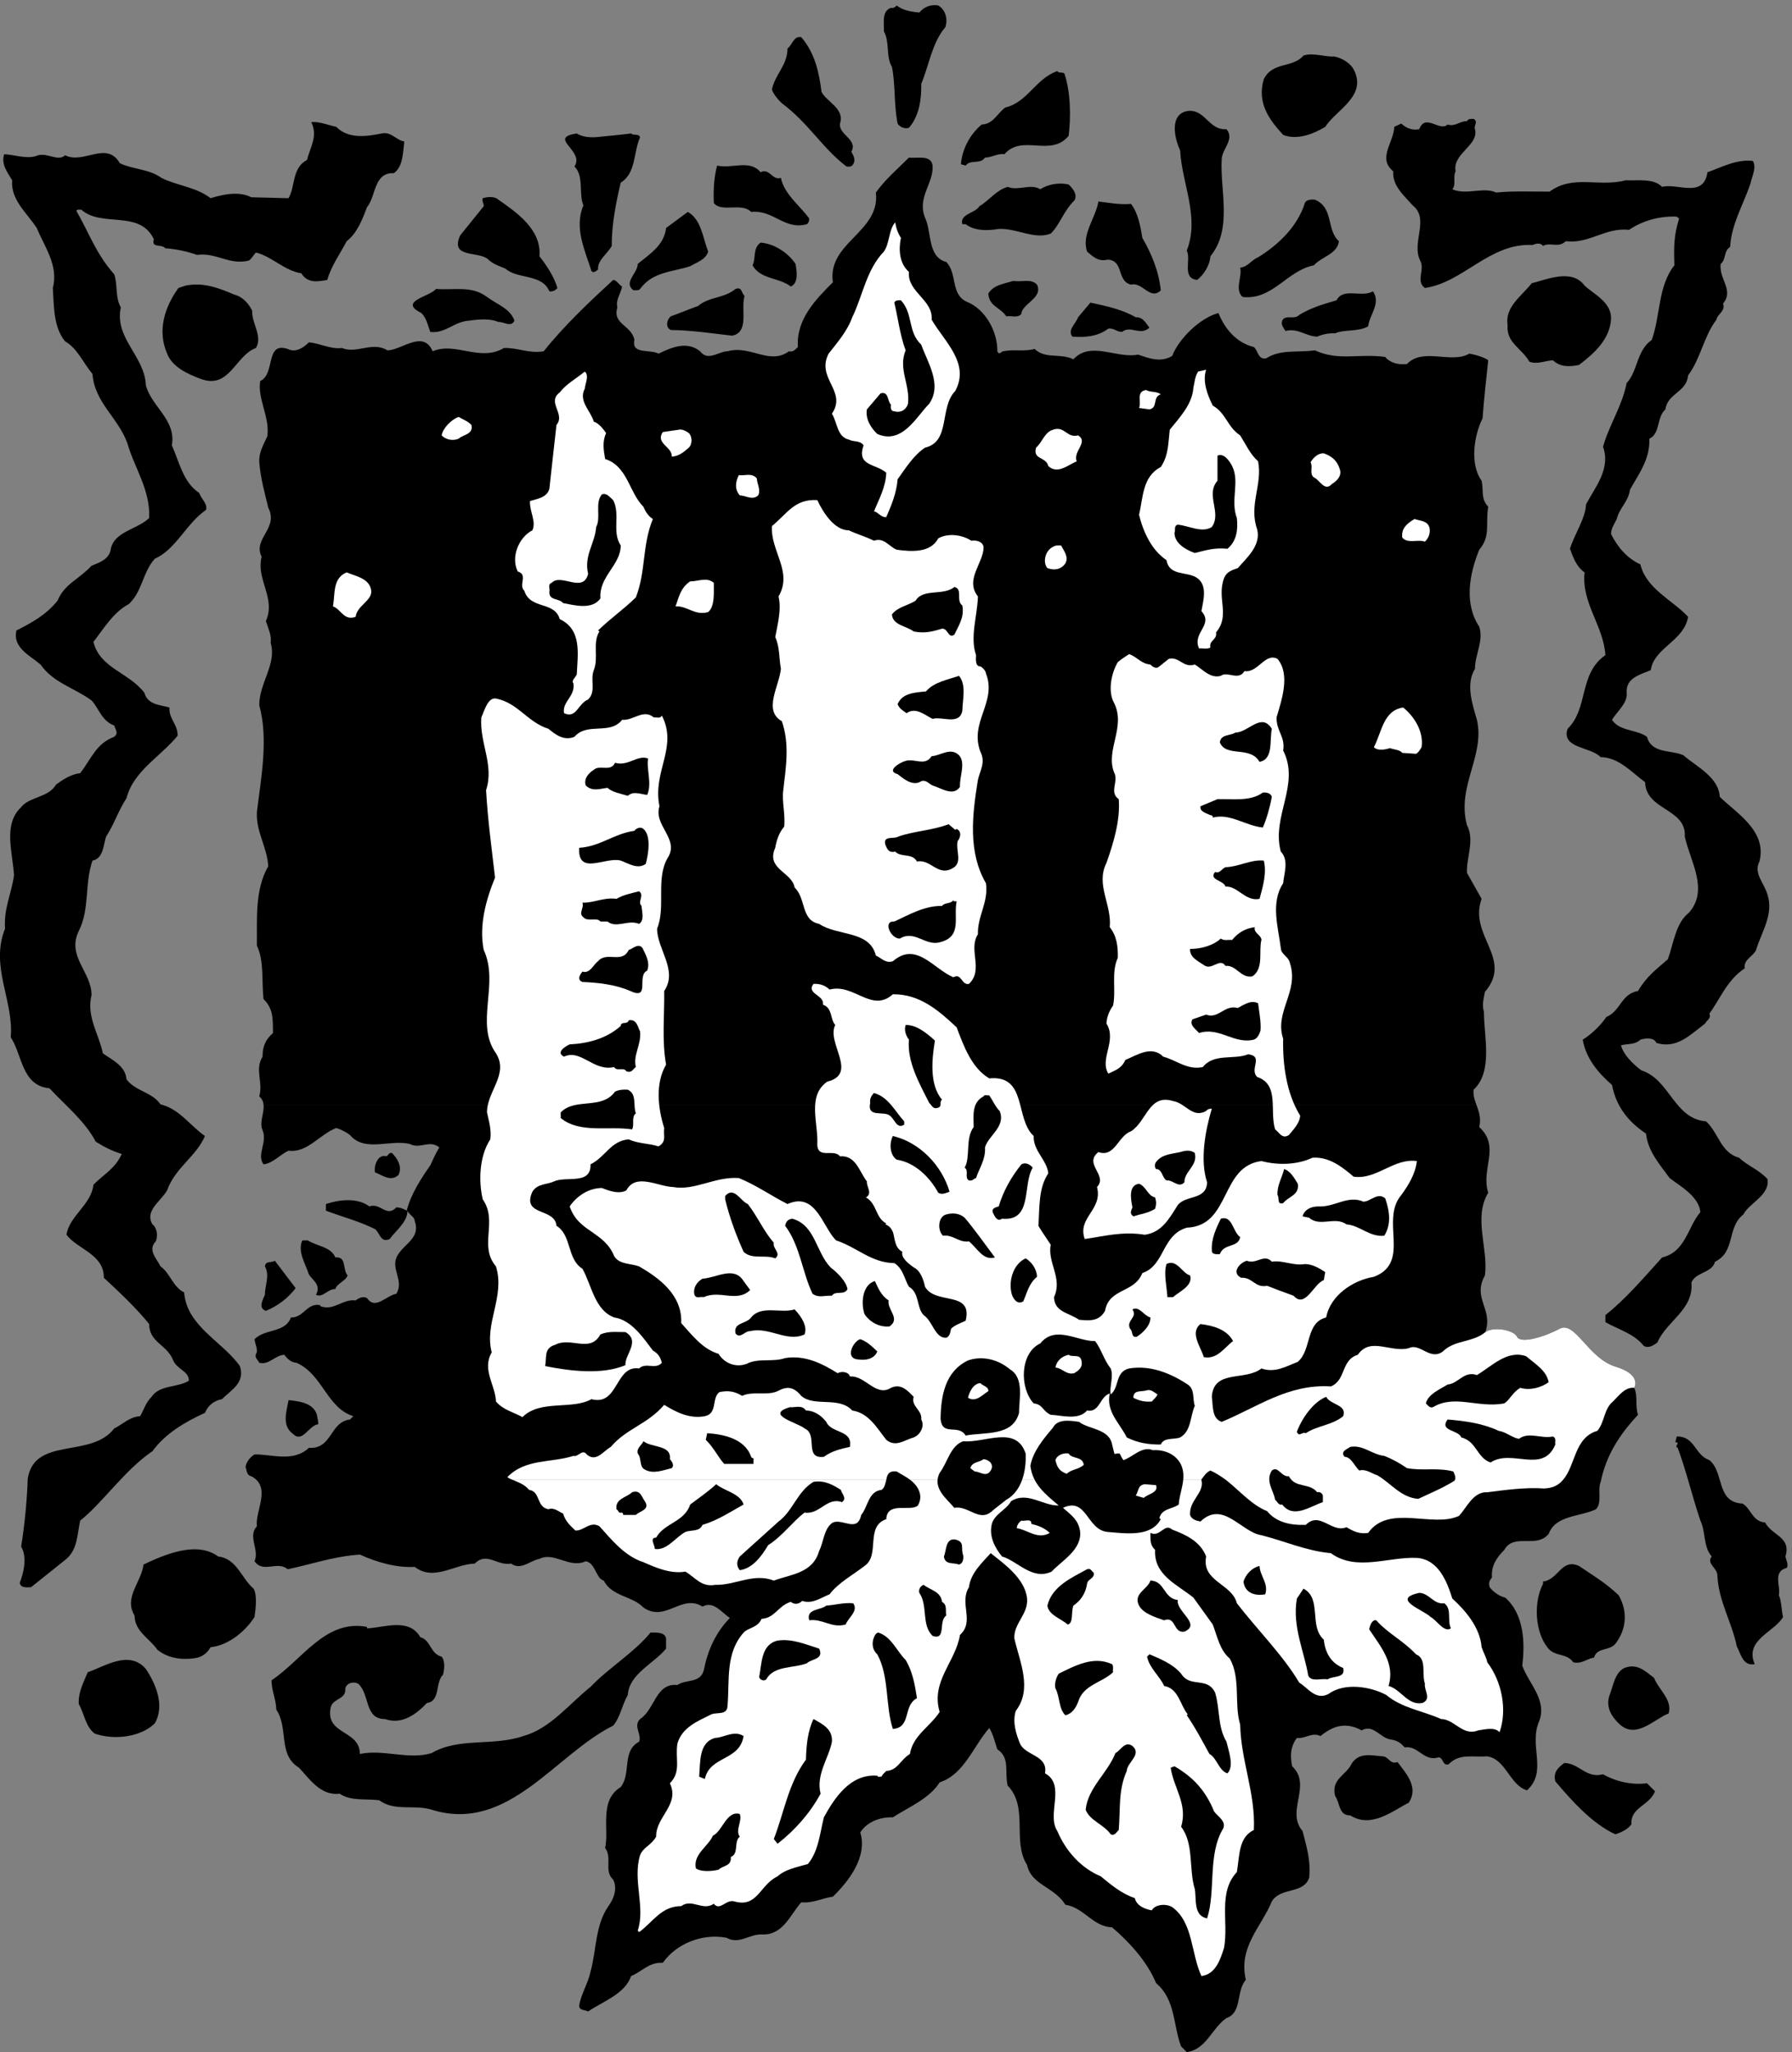 <svg xmlns="http://www.w3.org/2000/svg" xml:space="preserve" width="504.42" height="577.688"><rect width="100%" height="100%" fill="#808080" stroke="none"/><path d="M56.25 2540.25c-4.93 36.66-7.71 75.4 20 101 17.75 22.75 57.75 19.75 74 48 13.75 9.75 30.75 21.75 51 24 23.75 30.75 33.75 62.75 72 77 9.75 7.75 2.75 14.75 0 24-26.25 8.75-33.25 37.75-48 53-38.25 27.75-80.25 36.75-108 76-23.25 19.75-59.25 35.75-51 72 30.75 15.75 61.75 31.75 87 63 14.75 35.75 44.75 44.75 72 74 15.75 6.75 33.75 11.75 40 31 4.75 41.75 55.75 44.75 82 70 2.75 59.75-31.25 105.75-46 158-20.25 55.75-69.25 85.75-74 147-19.25 22.75-32.25 54.75-58 69-25.25 30.75-23.25 75.75-26 113 12.75 46.75-17.25 86.75-34 127C87 3901 54 3927 57.25 3968.25 46 3987 34 4002 40.25 4023.25c19.75-.25 44.75-10.25 67-4 21.75 10.75 46.75-13.25 62 2 38.75-20.25 87.75 31.75 116-17 27.75-13.25 62.75-12.25 88-31 31.75-16.25 73.75-19.25 104-43 24.75 7.75 59.75 15.75 86 2l79-2c14.75 25.75 6.75 63.75 39 81 6.75 26.75 23.75 50.75 9 80 16.75 1.75 35.75-6.25 53-10 25.75-26.25 64.75-20.25 96-14 19.75 4.75 30.75-14.25 48-17-3.25-24.25-2.25-52.25-22-67-43.25 1.75-37.25-48.25-57-72-10.25-27.25-21.25-55.25-43-72-14.25-27.25-33.25-53.25-41-82-19.25-3.25-41.25-8.25-55 14-36.25 5.75-62.25 35.75-96 44-6.25-6.25-8.25-12.25-15-17-42.25-10.25-69.25 17.75-110 12-21.25 7.75-46.25 12.75-67 14-7.25 9.75-30.25-.25-24 19-30.25 63.75-110.25 23.75-154 63-3.25-1.25-8.25 1.75-10-3 26.75-46.25 41.75-91.25 80-134 7.75-22.25 1.75-49.25 14-70-14.25-65.25 50.75-103.25 53-165 11.75-45.25 64.75-73.25 55-127 15.75-35.25 23.75-78.25 58-101 3.75-12.25 18.75-23.25 14-36-41.25-28.25-63.25-83.25-108-103-26.25-29.25-26.25-69.25-55-96-33.25-17.25-55.25-55.25-75-80 13.75-56.25 74.75-64.25 108-108 6.75-25.25 32.75-25.25 53-31-2.25-23.25 18.75-37.25 17-60-36.25-44.25-93.25-74.25-108-132-17.25-26.25-26.25-55.25-43-81-4.125-11.87-5.078-27.68-12-39h-188m188 0c-3.387-5.82-8.75-10.48-17-12-17.25-50.25-5.25-102.25-29-149-26.25-54.25 27.75-87.25 27-136-11.25-45.25 15.75-82.25 24-123 19.75-14.25 47.75-26.25 50-55 18.75-25.25 54.75-27.25 72-53 39.75-9.25 63.75-46.25 94-67-18.25-43.25-63.25-67.25-80-115-13.25-23.25-48.25-43.25-31-72 9.75-7.25 11.75-24.25 7-36-18.25-18.25 2.75-37.25 10-53 19.75-13.25 26.75-44.25 50-55 5.75-72.25 80.75-103.25 118-156 11.75-35.25-18.25-50.25-38-70-17.25-3.25-29.25-13.25-36-29-42.25-19.25-83.25-43.25-111-81C295 1238 249 1169 201.25 1131.25c-6.25-28.25-5.25-60.25-29-81l-75-60c-9.25-.25-21.25-2.25-24 9 7.75 19.75 16.75 53.75 3 77C84 1123 89 1179 90.25 1220.25c14.75 89.75 133.75 41.75 183 106 17.75 8.75 32.75 24.75 55 26 7.75 13.75 11.75 28.75 24 41 17.75 25.75 53.75 18.75 79 34 .75 20.75-26.25 23.75-34 45-13.25 31.75-50.25 36.75-50 75-27.25 33.75-63.25 67.75-96 98 .75 49.75-55.25 59.75-79 91 5.75 39.75 52.75 63.75 57 106 22.75 22.75 45.75 33.75 60 65-19.25 5.75-37.25 14.75-55 26-23.25 43.75-63.25 75.75-98 113-59.25 5.75-57.25 70.75-82 108C61 2232 10 2304 42.25 2384.25 39 2426 56 2459 61.25 2497.25c-.84 13.06-3.184 27.95-5 43h188m-27-1730c36.75 12.75 87.75 47.75 123 7C361 786 381 740 359.25 702.25 330 673 274 666 232.25 680.25 213 694 210 722 198.25 743.25c-1.25 24.75 9.75 44.75 19 67m118 228c43.75 20.75 112.75 50.75 158 17 39.75-4.25 49.75-47.25 75-68 7.75-13.25 4.75-41.25 2-60-19.25-30.25-55.25-60.25-93-64-7.25-12.25-15.25-18.25-27-22-30.25-6.25-63.25-2.25-86 17-16.25 23.75-47.25 37.75-48 72-23.25 38.75 14.75 70.75 19 108" style="fill:#000;fill-opacity:1;fill-rule:nonzero;stroke:none" transform="matrix(.133 0 0 -.133 -4.195 578.521)"/><path d="M424.25 3745.25c37.75 7.75 70.75-5.25 103-19 17.75-4.25 30.75-19.25 38-34-1.25-27.25 22.75-54.25 8-79-44.25-16.25-56.25-89.25-118-65-26.25 9.75-59.25 24.75-70 53-21.25 48.75-5.25 98.75 24 139l15 5m2732-1734c-3.59 9.86-7.1 19.8-6 32 41.75 38.75 21.75 112.75 22 164-4.25 15.75-1.25 25.75 2 43 60.75 70.75-35.25 118.75-7 197l-31 55c-1.25 33.75 16.75 68.75 0 101-22.25 82.75 38.75 146.75 21 223-9.25 32.75-24.25 74.75-4 108-.25 29.75 18.75 58.75 9 89-32.25 48.75-21.25 110.75 0 163 24.75 28.75 12.75 53.75 19 91-16.25 16.75-9.25 33.75-14 55-25.25 34.75-16.25 95.75 2 132 2.75 37.75 7.75 83.75 12 123-7.25 5.75-26.25 11.75-40 14-38.25-22.25-98.25 13.75-132-22-18.25-2.25-36.25 2.75-46 15-57.25 7.75-98.25-9.25-149 14-37.25-5.25-72.25 2.75-103-17-17.25-3.25-17.25 16.75-26 24-36.25 8.75-61.25 37.75-75 72-38.25-10.25-83.25-53.25-98-91-24.25-14.25-48.25-5.25-72 3-45.25-9.25-100.25 29.75-137-10-27.25 13.75-59.25-.25-82 22-21.25-6.25-43.25-.25-67-5-5.25-2.25-8.25-8.25-12 0 .75 40.75-24.25 88.75-65 105-34.25 15.75-19.25 59.75-43 84-40.25 10.75-30.25 62.75-45 94-17.25 42.75 18.75 72.75 16 110-3.25 23.75-32.25 14.75-50 17-23.25-23.25-51.25-47.25-70-74 9.75-84.25-103.25-105.25-91-190-35.25-35.25-78.25-78.25-74-137-6.25-6.25-11.25-11.25-19-9-41.25-30.25-81.25 13.75-130 0-19.25-.25-41.25-22.25-58 0-28.25 22.75-61.25 7.75-88-5-17.25 9.75-58.25-2.25-51 29-6.25 31.75-47.25 32.75-36 69-4.25 14.75 6.75 28.75 10 44-7.25 3.75-11.25 13.75-19 14-50.25-46.25-104.25-97.25-147-151-31.25-5.25-54.25 7.75-84 7-51.25-30.25-102.25 13.75-151-7-20.25 46.75-66.25 1.75-96 2-31.25 19.75-65.25-8.25-96 5-23.25-3.25-46.25 9.75-70 12-10.25-10.25-27.25-23.25-45-14-48.25 15.75-25.25-53.25-58-68-6.25-37.25 20.75-76.25 15-117-8.25-18.25-18.25-34.25-17-55 2.75-34.25 11.75-65.25 19-96 22.75-44.25-33.25-65.25-14-104-12.25-48.25 30.75-87.25 9-136 4.75-15.25 12.75-31.25 10-46 13.75-44.25-24.25-85.25-24-132 19.75-72.25 3.75-154.25-5-226-2.25-42.25 21.75-74.25 24-115-29.25-50.25-23.25-115.25-24-168 15.75-33.25 9.75-75.25 14-113 20.75-21.25 19.75-40.25 20-72-15.25-13.25-22.25-28.25-22-50-17.25-28.25 1.75-53.25-7-84 6.109-5.78 8.723-11.84 9-18h2567m-1854-1003c2.06-1.65 4.22-3.21 7-4 17.75-34.25 60.75-32.25 84-57 46.75-32.25 80.75 29.75 125 2 23.75 12.75 39.75-12.25 58-24-31.25-32.25-47.25-70.25-55-110-7.25-29.25-38.25-19.25-56-32-46.25 4.75-47.25-51.25-79-72-15.25-15.25 3.75-31.25-2-48-37.25-19.25-16.25-67.25-39-96-46.25-28.25-24.25-88.25-33-129 15.75-21.25-3.25-48.25 17-67 9.75-19.25.75-41.25-10-56-28.25-40.25-25.25-93.25-38-139-5.25-25.25-20.25-47.25-24-72 .75-10.25 11.75-8.25 19-12 31.75 21.75 77.75 36.75 91 75 23.75 9.75 37.75 29.75 67 28 28.75 40.75 83.75 62.75 135 53 26.75-15.25 48.75 8.75 76 7 43.75-1.25 58.75 41.75 82 68 24.75-2.25 43.75 8.75 67 12 33.75 32.75 73.75 84.75 58 136 13.75 21.75 40.75 32.75 69 32 33.75 21.75 77.75 39.75 99 74 51.75 16.75 70.75 75.75 105 115 8.75-14.25 11.75-30.25 17-45 27.75-18.25 14.75-48.25 22-77 44.75-46.25 8.75-117.25 41-168 8.75-42.25 57.75-46.25 81-84 39.75-6.25 57.75-46.25 99-48 36.75-31.25 74.75-73.25 93-118 41.75-35.25 35.75-89.25 53-134l12-12c41.75 5.75 52.75 50.75 84 72 33.75 11.75 19.75 56.75 41 81-16.25 69.75 32.75 111.75 55 166 18.75 30.75 66.75 14.75 79 50 3.75 36.75-5.25 64.75-14 99-36.25 41.75 20.75 96.75-22 137-4.25 21.75-4.25 40.75 10 60 17.75-2.25 31.75 12.75 50 4 27.75 22.75 54.75 29.75 87 12 24.75 13.75 38.75-15.25 60-19 13.75-2.25 20.75-5.25 31-17 28.75 4.75 40.75-31.25 72-21 10.75-1.25 7.75-18.25 21-15 22.75 23.75 49.75 14.75 82 17 39.75-6.25 46.75-60.25 84-72 44.75 40.75 2.75 94.75 26 147 16.75 44.75-22.25 78.75-36 117 5.75 46.75 4.75 107.75-36 144-12.25 2.75-25.25 11.75-33 22-2 7.645-1.45 12.46 3 18h-1885m1885 0c.35 1.06 1.01 1.89 2 3-2.25 23.75 9.75 41.75 26 58 20.75 36.75 67.75 1.75 94 34 14.75 39.75 65.75 35.75 100 52 13.75 14.75 2.75 39.75 10 58 11.75 56.75 39.75 99.75 79 142-6.25 17.75-.25 41.25-8 57 0 0 17.25 27.75-40 45-57.75 17.75-85.25 97.75-118 80-32.25-17.25-82.25-32.25-90-17-7.25 14.75-49.75 22.25-67 10 16.75 49.75-28.25 70.75-1 120 7.75 56.75-25.25 121.75 7 175-16.25 50.75 26.75 96.75-19 139 4.34 19.25-.94 33.15-6 47h-2567c2.125-17.02-9.484-36.16-2-54 10.75-25.25-13.25-51.25 2-72 20.75 2.75 34.75 20.75 53 29 39.75-5.25 65.75 34.75 101 48 10.75-3.25 21.75-9.25 29-15 31.75-37.25 85.75-8.25 127-19 21.75-11.25 40.75 9.75 62-7-7.25-12.25-13.25-25.25-19-38-19.25-27.25-41.25-61.25-50-96-6.25 3.75-13.25 6.75-22 7-20.25-22.25-34.25 10.75-57 2-26.25 19.75-66.25 13.75-92 5v-14c37.75-14.25 67.75-21.25 104-39 9.75-7.25 11.75-30.25 31-21 13.75 18.75 36.75 34.75 38 60 2.75-9.25 14.75-12.25 15-22 12.75-35.25-21.25-47.25-36-72-17.25-28.25 14.75-53.25-3-82-21.25-3.25-44.25-35.25-62-9-8.25 4.75-18.25-.25-24-5-28.25 3.75-46.25-23.25-75-12v2c-28.25 5.75-35.25-27.25-62-26-12.25-33.25-54.25-23.25-77-46 .75-10.25 8.75-24.25 3-31-3.25-8.25 3.75-12.25 7-19 20.75-5.25 32.75 15.75 53 17 6.75-9.25 14.75-16.25 26-17 55.75-25.25 63.75-95.25 120-113l-7-7c-43.25-5.25-37.25-63.25-87-60-33.25-31.25-78.25-13.25-115-14-8.25-4.25-18.25-16.25-19-27 2.75-6.25 1.75-17.25 12-19 43.75-23.25 7.75-73.25 12-106-20.25-21.25 5.75-49.25-5-74 17.75-26.25 48.75 1.75 70-17 47.75 9.75 98.75 27.75 153 31 35.75-16.25 77.75-28.25 116-26 40.75-31.25 83.75 5.75 127 7 25.75 25.75 46.75-5.25 77 0 20.75-15.25 40.75 6.75 60 10 30.75 15.75 63.75-21.25 98-5 17.62-3.65 20.29-25.89 31-37h1885" style="fill:#000;fill-opacity:1;fill-rule:nonzero;stroke:none" transform="matrix(.133 0 0 -.133 -4.195 578.521)"/><path d="M1117.25 1217.25c11.66-5.25 24.89-9.43 34-21 24.75-3.25 14.75-36.25 41-41 12.75 4.75 22.75-6.25 31-9 4.75-16.25 14.75-25.25 26-36 17.75-1.25 30.75 20.75 51 9 23.75-26.25 52.75-63.25 93-76 27.75-12.25 57.75-25.25 89-20 21.75-13.25 33.75-33.25 63-28 42.75-1.25 80.75 25.75 124 9 37.75 13.75 82.75 15.75 96 63 9.75 18.75 9.75 47.75 29 60 21.75 8.75 51.75-22.25 60 16 14.75 17.75 14.75 49.75 43 53 6.54 4.42 7.93 12.87 10 21h-790m841 0c6.63-5.11 12.04-10.83 16-18 6.75-12.25 6.75-24.25 0-36-15.25-14.25-65.25 9.75-67-29-45.25-15.25-12.25-76.25-46-99-23.25-18.25-55.25-35.25-74-60-18.25-7.25-36.25-21.25-58-14-7.25-7.25-16.25-8.25-24-2-27.25-8.25-33.25-34.25-62-36-7.25-17.25-24.25-18.25-36-27-41.25-44.25-31.25-102.25-36-158-1.25-19.25-22.25-12.25-34-17-28.25-14.25-62.25-27.25-72-62-5.25-32.25 8.75-59.25-16-84 21.75-45.25-30.25-71.25-29-113-10.25-18.25-27.25-22.25-34-39-16.25-53.25 11.75-110.25-5-160l3-3c29.75 21.75 46.75 54.75 89 55 22.75 16.75 45.75-11.25 69 5 12.75-16.25 25.75 9.75 43 5 49.75-14.25 53.75 34.75 92 53 15.75 14.75 41.75 19.75 64 26 22.75 26.75 25.75 66.75 34 99 21.75 39.75 55.75 92.75 113 88 1.75-4.25 5.75-1.25 9-2 1.75 4.75 5.75 7.75 10 12 24.75 1.75 28.75 22.75 50 36 6.75 39.75 41.75 56.75 63 89-19.25 64.75 33.75 105.75 43 163 31.75 28.75-2.25 66.75 19 101 3.75 29.75 26.75 50.75 46 72 26.75-21.25 72.75-53.25 77-96 2.75-33.25-28.25-52.25-27-84 11.75-51.25 38.75-107.25 3-154-7.25-24.25.75-48.25 9-69 11.75-26.25 59.75-24.25 53-63 44.75-24.25 2.75-87.25 26-122 17.75-42.25 49.75-78.25 92-96 20.75-17.25 44.75-37.25 72-46 3.75-16.25 20.75-23.25 36-26 6.75 12.75 29.75 14.75 43 7 44.75-32.25 39.75-98.25 62-146 29.75 3.75 39.75 33.75 48 60 9.75 55.75-13.25 116.75 27 160 5.75 31.75 2.75 73.75 36 89 3.75 77.75-27.25 145.75-29 223-13.25 44.75 1.75 97.75-22 140-21.25 17.75-26.25 46.75-36 72l-41 57c-34.25 27.75-84.25 47.75-81 101-12.25 11.75-9.25 22.75-10 36 20.75-10.25 29.75 21.75 46 7 29.75-11.25 59.75-25.25 72-57-10.25-53.25 54.75-57.25 65-99 41.75-54.25 98.75-111.25 132-168 18.75-11.25 34.75-38.25 62-24 33.75 24.75 88.75 15.75 122-2 33.75-28.25 76.75-33.25 116-51 28.75-.25 45.75-37.25 79-24 13.75 1.75 34.75 7.75 45-4 16.75 47.75 4.75 107.75-26 148-1.25 8.75-8.25 20.75-12 32-3.25 41.75-34.25 77.75-62 103-11.25 35.75-29.25 82.75-75 86-60.25 2.75-128.25-29.25-182 10-52.25 4.75-98.25 25.75-147 38-43.25 6.75-81.25 74.75-129 29-9.25 1.75-19.25 4.75-22 14-2.23 31.37 30.94 46.39 24 74h-616" style="fill:#fff;fill-opacity:1;fill-rule:nonzero;stroke:none" transform="matrix(.133 0 0 -.133 -4.195 578.521)"/><path d="M2626.25 1217.25c28.88-22.79 54.27-52.96 87-66 19.75-24.25 50.75-30.25 82-29 29.75 29.75 54.75-18.25 86-5 13.75-8.25 27.75-15.25 46-12 43.75 61.75 136.75 9.75 192 36 15.75 15.75 29.75 51.75 60 50 38.75 4.75 79.75 10.75 120 8 18.96.51 31.47 7.46 40 18h-713m-839 525c-21.2 33.61-39.25 81.25-89 59-33.25 16.75-67.25 40.75-103 55-50.25 3.75-93.25-27.25-139-19-31.25.75-79.25 30.75-99-7-16.25-9.25-38.25-.25-52 5-28.25-.25-53.25-17.25-68-39 9.34-28.02 28.11-41.26 47-54h503m450 0c-4.47 6.94-8 13-8 13 2.75 38.75-.25 79.75 21 111-3.25 28.75-32.25 47.75-31 79-40.25 36.75-13.25 129.75-94 122-37.25 21.75-54.25 68.75-69 108-38.25 35.75-78.25 70.75-135 70-45.25-40.25-82.25 23.75-134 10-9.25 8.75-20.25 12.75-34 12-16.25-21.25 23.75-23.25 20-44 20.75-7.25 14.75-30.25 26-43-19.25-38.25 49.75-103.25-17-120-43.25-30.25-18.25-88.25-21-134 1.75-30.25 35.75-7.25 48-24 33.75 2.75 40.75-32.25 57-53-1.25-11.25 12.75-25.25-2-34 23.75-13.25 19.75-43.25 43-55l-2-2c8.78-3.26 13-9.18 16-16h316m743 0c-1.31 27.47-1.95 55.72 17 78 15.75 21.75 29.75 44.75 33 72-49.25 6.75-85.25-40.25-134-33-24.25 20.75-52.25 42.75-87 40-33.25-15.25-72.25-16.25-108-7-88.25-11.25-64.25-137.25-158-141-7.69-2.36-13.95-5.45-19-9h456m-1696 0c18.36-13 36.85-25.5 47-51 10.75-18.25 34.75-15.25 53-22 41.75-24.25 91.75-60.25 89-120 23.75-26.25 45.75-55.25 79-65 11.75-19.25 35.75-30.25 60-21 24.75 12.75 54.75 2.75 81 12 41.75 6.75 77.75-11.25 111-32 8.75 4.75 23.75 2.75 26-7 32.75 2.75 54.75-44.25 87-24 20.75 9.75 34.75-5.25 48-19-6.25-20.25 18.75-28.25 16-48 7.75-13.25-1.25-32.25-16-38-21.25-6.25-38.25-21.25-58-5-20.25 25.75-37.25 56.75-72 62-28.25 30.75-80.25 6.75-108 31-16.25 19.75-30.25 20.75-50 10-22.25-10.25-53.25.75-75-10-16.25 9.75-29.25 11.75-48 8-17.25-12.25-3.25-45.25-31-51-32.25-6.25-61.25 8.75-86 24-35.25-41.25-80.25-50.25-113-89-16.25-9.25-31.25-33.25-51-16-9.25 12.75-18.25-6.25-28-3-47.25-15.25-101.25-5.25-140-45 3.41-2.61 7.48-4.48 12-6h790c1.79 10.43 4.48 20.05 22 18 9.74-6.13 20.43-11.32 29-18h616c-.06.08-.15.41 0 1 5.75 7.75 9.75 14.75 19 19 11.53-5.23 22.36-12.26 33-20h713c27.16 30.14 23.44 89.55 73 104 15.75 18.75 13.75 46.75 33 62 11.75 11.75 25.75 31.25 45 29 0 0 17.25 27.75-40 45-57.75 17.75-85.25 97.75-118 80-32.25-17.25-82.25-32.25-90-17-7.25 14.75-49.75 22.25-67 10-26.25-22.25-65.25-16.25-90-41-27.25-20.25-48.25 18.75-72 7-38.25-10.25-81.25 24.75-108-14-36.25-11.25-24.25-53.25-57-67-90.25 5.75-156.25-44.25-231-75-21.25 6.75-18.25 33.75-21 53 3.75 58.75 70.75 32.75 105 60 28.75-10.25 52.75 4.75 77 14 29.75 25.75 15.75 82.75 60 94 8.75 46.75 56.75 78.75 101 86 46.5 17.86 43.05 55.78 41 95h-456c-33.37-23.54-33.99-73.5-75-87-17.25-43.25-70.25-31.25-79-80-13.25-24.25-36.25-20.25-55-19-20.25 14.75-52.25 15.75-53 48 18.75 39.75-14.25 72.75-7 111 0 0-10.21 15.07-18 27h-316c4.63-14.32 3.11-32.93 20-42-3.25-12.25 11.75-24.25 24-33 14.75-7.25 20.75-26.25 24-41 21.75-39.25 101.75-7.25 86-72-11.25-5.25-23.25-9.25-31-17-1.25-4.25-1.25-15.25-10-19-24.25-1.25-28.25 34.75-48 48-15.25 15.75-8.25 46.75-31 60-9.25 14.75-12.25 38.75-31 50-49.25.75-79.25 33.75-123 48-5.09 4.75-9.5 10.97-14 18h-503" style="fill:#fff;fill-opacity:1;fill-rule:nonzero;stroke:none" transform="matrix(.133 0 0 -.133 -4.195 578.521)"/><path d="M592.25 1669.25c1.75 12.75 12.75 6.75 21 12l44-58c-15.25-20.25-38.25-38.25-63-48-17.25 5.75-6.25 23.75-2 34-.25 19.75 10.75 40.75 0 60m14-876C671 836 720 923 808.25 906.25v-3c34.75.75 88.75 23.75 113-19 21.75-5.25 20.75-35.25 45-41 7.75-9.25 5.75-27.25 3-38-17.25-17.25-5.25-56.25-34-60-21.25-22.25-52.25-47.25-89-34-44.25-.25-31.25 52.75-57 75-10.25 4.75-23.25 1.75-27-10 2.75-24.25-26.25-20.25-31-41-11.25-58.25 61.75-46.25 62-98C843 648 897 624 945.25 639.25c57.75 33.75 129.75 13.75 194 36 56.75 15.75 96.75 67.75 142 104 36.75 38.75 93.75 73.75 127 115 9.75-.25 34.75 2.75 33-17v-17c-25.25-31.25-78.25-53.25-81-98-12.25-21.25-16.25-48.25-31-65C1206 636 1107 469 945.25 519.25 907 531 867 515 834.25 539.25c-28.25 3.75-60.25-2.25-84 14-41.25-5.25-65.25 33.75-86 55C619 636 643 691 616.25 731.25c-.25 21.75-10.25 39.75-10 62m36 593c18.75-2.25 51.75-4.25 60-31 .75-6.25 2.75-12.25 3-20-20.25-2.25-33.25-40.25-53-21-25.25 17.75-14.25 47.75-10 72m41 338c18.75-12.25 48.75-13.25 58-36 24.75 2.75 14.75-26.25 26-38-4.25-12.25-23.25-17.25-26-29-16.25.75-26.25-19.25-41-12 11.75 20.75-7.25 30.75-15 43-7.25 22.75-24.25 47.75-14 72h12" style="fill:#000;fill-opacity:1;fill-rule:nonzero;stroke:none" transform="matrix(.133 0 0 -.133 -4.195 578.521)"/><path d="M765.25 3138.25c18.75-8.25 48.75-12.25 52-39 1.75-21.25-30.25-31.25-33-55-25.25-9.25-31.25 16.75-48 22 4.75 25.75-1.25 59.75 29 72" style="fill:#fff;fill-opacity:1;fill-rule:nonzero;stroke:none" transform="matrix(.133 0 0 -.133 -4.195 578.521)"/><path d="M849.25 1902.25c3.75 1.75 5.75 8.75 12 7 11.75-12.25 21.75-28.25 14-46-16.25-16.25-35.25-.25-50 5-3.25 12.75 5.75 39.75 24 34m105 1836c39.75-3.25 74.75 7.75 108-17 21.75-16.25 48.75-24.25 58-50-6.25-15.25-22.25-2.25-34-3-17.25 7.75-41.25 5.75-60 3-33.25-1.25-52.25-28.25-84-24-5.25 13.75-8.25 29.75-19 40-50.25 24.75 18.75 34.75 31 51" style="fill:#000;fill-opacity:1;fill-rule:nonzero;stroke:none" transform="matrix(.133 0 0 -.133 -4.195 578.521)"/><path d="M1002.25 3467.25c8.75-5.25 18.75-8.25 27-17 4.75-20.25-18.25-20.25-27-29-12.25-5.25-27.25-2.25-36 7 2.75 15.75 20.75 33.75 36 39" style="fill:#fff;fill-opacity:1;fill-rule:nonzero;stroke:none" transform="matrix(.133 0 0 -.133 -4.195 578.521)"/><path d="M1055.25 3913.25c.75 5.75-4.25 9.75-2 17 8.75 2.75 24.75 4.75 33-3 38.75-27.25 91.75-63.25 87-120 13.75-17.25 30.75-42.25 38-67-4.25-5.25-10.25-8.25-17-7-16.25 37.75-67.25 24.75-93 48-11.25 4.75-22.25 7.75-34 17-19.25 22.75-84.25 1.75-62 53l50 62" style="fill:#000;fill-opacity:1;fill-rule:nonzero;stroke:none" transform="matrix(.133 0 0 -.133 -4.195 578.521)"/><path d="M1062.25 1995.25c-.25 44.75 46.75 80.75 19 125-45.25 63.75 7.75 146.75-26 219-10.25 51.75 4.75 105.75 24 153-7.25 63.75-15.25 119.75-19 185 17.75 53.75-14.25 99.75-10 154 6.75 14.75 13.75 42.75 31 40 46.75-9.25 66.75-50.25 111-64 14.75-12.25 32.75-26.25 55-17 27.75 31.75 74.75 2.75 101 36 23.75-2.25 44.75 23.75 67 5 5.75.75 13.75-3.25 17 4 34.75-67.25-20.25-118.25-5-192-13.25-41.25 43.75-69.25 17-110-25.25-44.25-3.25-103.25-22-149-.25-43.25 44.75-88.25 15-132 .75-52.25-5.25-104.25 4-156-23.25-39.25-17.25-92.25-4-134-2.25-17.25 5.75-28.25-12-39-20.25 6.75-44.25 5.75-63 15-38.25-3.25-49.25-37.25-81-53 1.75-44.25-51.25-24.25-77-36-15.25-7.25-35.25-4.25-46-22-23.25-52.25 47.75-33.25 51-72 32.75-20.25 21.75-70.25 55-91 19.75-35.25 25.75-87.25 67-103 36.75-5.25 61.75-43.25 82-70 10.75-6.25 15.75-13.25 19-26-13.25-15.25-34.25 1.75-48-12-51.25 7.75-43.25-80.25-101-65-41.25-23.25-108.25-.25-146-38-19.25 10.75-40.25 14.75-56 33-1.25 34.75-30.25 67.75-9 104-16.25 61.75 28.75 117.75 9 182-37.25 43.75 4.75 94.75-28 142-9.25 38.75-7.25 91.75 16 127 2.75 20.75-3.25 38.75-7 57" style="fill:#fff;fill-opacity:1;fill-rule:nonzero;stroke:none" transform="matrix(.133 0 0 -.133 -4.195 578.521)"/><path d="M1158.25 3227.25c8.75 18.75-6.25 39.75-5 62 14.75 4.75 35.75 6.75 41 26 4.75 44.75 9.75 86.75 15 135 19.75 23.75-21.25 47.75 7 69 13.75 17.75 32.75 27.75 53 44 9.75-8.25.75-25.25 0-36-14.25-26.25 12.75-47.25 19-70 10.75-3.25 19.75-15.25 26-24-8.25-19.25-5.25-35.25-2-55 47.75-15.25 50.75-71.25 81-101 4.75-11.25 10.75-20.25 20-26-23.25-57.25-14.25-110.25-36-166-29.25-28.25-51.25-42.25-80-70l3-2c-15.25-23.25-1.25-55.25-12-82-8.25-22.25 5.75-44.25-12-62-22.25-9.25-24.25-41.25-51-29-4.25 24.75 23.75 34.75 20 63-5.25 5.75 3.75 11.75 7 19 1.75 41.75 11.75 94.75-36 117-11.25 38.75-62.25 19.75-75 60-13.25 12.75 8.75 33.75-14 41-15.25 30.75 2.75 72.75 31 87" style="fill:#fff;fill-opacity:1;fill-rule:nonzero;stroke:none" transform="matrix(.133 0 0 -.133 -4.195 578.521)"/><path d="M1206.25 1503.25c33.75 17.75 73.75-18.25 96 22 17.75 7.75 35.75 4.75 53 5 32.75-19.25-2.25-48.25 0-70-50.25-21.25-118.25-12.25-170-2 3.75 18.75-3.25 37.75 21 45m-7 1613c19.75 20.75 66.75-23.25 77 19-9.25 38.75 14.75 64.75 17 99 10.75 19.75-3.25 50.75 12 69 10.75 3.75 15.75-5.25 24-12 15.75-30.25-3.25-67.25 16-96-.25-42.25-46.25-65.25-43-112-17.25-25.25-56.25-14.25-79-10-8.25 10.75-30.25 4.75-29 24 1.75 6.75-4.25 15.75 5 19m19-1121c30.75 31.75 86.75 4.75 115 44 7.75 3.75 16.75 4.75 27 4 19.75-9.25 10.75-33.25 17-50-10.25-8.25-2.25-24.25-8-34-50.25 7.75-110.25-9.25-151 24v12m19 144c37.75 1.75 77.75 11.75 108 39 .75 10.75 13.75 1.75 17 12 16.75 2.75 18.75-13.25 24-24 2.75-28.25-15.25-49.25-9-75-6.25-4.25-8.25-13.25-20-9-6.25 9.75-20.25-1.25-26 9-43.25-10.25-70.25 38.75-106 22-18.25 8.75 2.75 21.75 12 26m15 1928c10.75-7.25 26.75-8.25 38-8 28.75 2.75 50.75 4.75 77 8 4.75-5.25 15.75.75 19-8-14.25-31.25-8.25-76.25-41-96-10.25-43.25-19.25-89.25-19-134-9.25-17.25-30.25-29.25-29-50-2.25-1.25-9.25-9.25-14-3-13.25 42.75-37.25 90.75-17 139-10.25 22.75 1.75 62.75-19 82 22.75 33.75-58.25 60.75 5 70m12-1774c15.75-5.25 23.75 15.75 33 22 18.75 21.75 50.75-6.25 65 24 6.75.75 19.75 15.75 29 4 6.75-14.25 16.75-30.25 10-48-23.25-10.25 7.75-63.25-36-43-31.25 13.75-68.25 17.75-101 19-12.25 4.75-5.25 15.75 0 22m-7 262c44.75 2.75 72.75 29.75 117 36 2.75 4.75 12.75 9.75 19 4 16.75-14.25 10.75-52.25 5-74-17.25-12.25-36.25.75-53 7-32.25 8.75-91.25-33.25-88 27m7-116c22.75-1.25 44.75 11.75 72 8 14.75 8.75 31.75 11.75 48 16 11.75-9.25-4.25-21.25 5-31 .75-11.25 6.75-30.25-5-38-23.25 9.75-48.25-10.25-67 5h-15c-7.25 9.75-27.25-1.25-36 9-11.25 8.75 1.75 18.75-2 31m24 281c11.75 11.75 35.75-5.25 45 15 27.75-8.25 47.75 17.75 70 9-4.25-21.25 8.75-53.25-2-77-15.25 1.75-29.25 8.75-41-2-15.25 4.75-33.25 7.75-43 17-17.25-2.25-32.25-8.25-46 5-5.25 14.75 7.75 27.75 17 33m81-1529c17.75 5.75 19.75-9.25 27-19 11.75-18.25-10.25-20.25-19-29h-27c.75 2.75-1.25 3.75-2 5-9.25-2.25-6.25 3.75-12 7-3.25 22.75 21.75 24.75 33 36m72 2676 46 34c28.75-16.25 31.75-55.25 43-84-5.25-17.25-23.25-22.25-38-31-37.25-12.25-79.25-11.25-106-48-3.25-4.25-9.25-2.25-14-3-22.25 16.75 8.75 35.75 9 56 26.75 21.75 55.75 39.75 60 76m-48-2568c17.75-14.25 59.75-7.25 56-38 4.75-5.25 9.75-13.25 4-19-18.25-4.25-39.25-13.25-57-3-12.25 5.75-6.25 23.75-15 34-3.25 11.75 9.75 18.75 12 26m27-204c16.75 30.75 59.75 32.75 72 70 16.75 12.75 38.75 27.75 55 43 16.75-14.25 50.75-19.25 58-43-29.25-16.25-56.25-34.25-87-43-6.25-15.25-24.25-10.25-36-15-20.25-10.25-39.25-40.25-65-36 .75 7.75-12.25 23.75 3 24" style="fill:#000;fill-opacity:1;fill-rule:nonzero;stroke:none" transform="matrix(.133 0 0 -.133 -4.195 578.521)"/><path d="M1468.25 3440.25c5.75 1.75 14.75-2.25 21-7 7.75-7.25 7.75-24.25 0-31-10.25-9.25-21.25-18.25-36-19 1.75 20.75-35.25 27.75-19 52l34 5" style="fill:#fff;fill-opacity:1;fill-rule:nonzero;stroke:none" transform="matrix(.133 0 0 -.133 -4.195 578.521)"/><path d="M1451.25 3680.25c18.75 6.75 37.75 14.75 58 22 22.75 19.75 54.75 15.75 79 36 13.75 4.75 11.75-7.25 19-15-8.25-28.25 10.75-76.25-26-84-41.25 4.75-88.25 11.75-130 12-12.25 5.75-8.25 22.75 0 29" style="fill:#000;fill-opacity:1;fill-rule:nonzero;stroke:none" transform="matrix(.133 0 0 -.133 -4.195 578.521)"/><path d="M1492.25 3119.25c16.75-.25 34.75 9.75 50-3-.25-19.25 2.75-50.25-12-62-28.25-8.25-44.25 13.75-69 12 6.75 17.75 9.75 38.75 31 53" style="fill:#fff;fill-opacity:1;fill-rule:nonzero;stroke:none" transform="matrix(.133 0 0 -.133 -4.195 578.521)"/><path d="M1518.25 1643.25c29.75 1.75 66.75 27.75 87-5l14-19c-28.25-27.25-64.25.75-98-15-7.25 1.75-16.25-4.25-20 5-3.25 14.75 4.75 26.75 17 34m22-1179c20.75 9.75 28.75 53.75 57 46 5.75-15.25-10.25-34.25 0-48-13.25-10.25-1.25-36.25-19-43 1.75-20.25-16.25-17.25-26-27-13.25-3.25-37.25-5.25-48 3-6.25 29.75 26.75 46.75 36 69m5 207c18.75.75 39.75 16.75 60 4-8.25-53.25-71.25-41.25-82-91l-12 5c2.75 30.75-1.25 72.75 34 82m-17 645c33.75-2.25 79.75-11.25 93-50 1.75-4.25 6.75-1.25 5-7v-8h-62c-13.25 14.75-22.25 34.75-39 51l3 14m21 2683c31.75-7.25 68.75 13.75 92-14 18.75 9.75 24.75-18.25 43-12 6.75-34.25 40.75-59.25 60-86-.25-5.25-1.25-9.25-5-12-47.25-13.25-70.25 30.75-118 26-20.25 20.75-63.25-2.25-79 19-1.25 27.75.75 56.75 7 79m17-2181c18.75 21.75 32.75-11.25 48-17 21.75-28.25 32.75-56.25 55-82-3.25-12.25 16.75-22.25 3-33-21.25 8.75-49.25-3.25-67 14-16.25 35.75-30.25 74.75-39 111v7m55-257c21.75 26.75 62.75 7.75 92 17 14.75-15.25 27.75-36.25 21-53-37.25-17.25-74.25 16.75-115 7-11.25.75-21.25-17.25-31-5-5.25 23.75 22.75 19.75 33 34" style="fill:#000;fill-opacity:1;fill-rule:nonzero;stroke:none" transform="matrix(.133 0 0 -.133 -4.195 578.521)"/><path d="M1595.25 3344.25c12.75-2.25 26.75 5.75 38-7 .75-12.25 8.75-24.25 3-36-12.25-11.25-26.25-.25-39 0-11.25 12.75-9.25 28.75-2 43" style="fill:#fff;fill-opacity:1;fill-rule:nonzero;stroke:none" transform="matrix(.133 0 0 -.133 -4.195 578.521)"/><path d="M1679.25 1129.25c30.75 22.75 39.75 63.75 74 84 23.75 3.75 40.75-6.25 58-17 1.75-8.25 13.75-18.25 2-26-31.25 11.75-47.25-27.25-79-22-26.25-20.25-47.25-50.25-77-69-14.25-24.25-33.25-49.25-60-53-7.25 8.75-7.25 18.75 0 29l82 74m-38 2707c29.75-2.25 58.75-22.25 74-45 2.75-16.25 6.75-40.25-10-48-25.25 19.75-64.25 14.75-81 45 7.75 14.75-.25 35.75 17 48m36-2959c30.75 4.75 59.75-8.25 88-17 10.75-23.25-16.25-21.25-26-31-29.25-11.25-69.25-4.25-86-34-5.25-5.25-14.25-.25-15 5 5.75 28.75 3.75 68.75 39 77" style="fill:#000;fill-opacity:1;fill-rule:nonzero;stroke:none" transform="matrix(.133 0 0 -.133 -4.195 578.521)"/><path d="M1672.25 3001.25c4.75 25.75 13.75 58.75 7 86 30.75 52.75-17.25 95.75-14 149 32.75 26.75 47.75 57.75 96 55 12.75-27.25 36.75-64.25 67-64 16.75-8.25 35.75-13.25 53-22 20.75 7.75 31.75-12.25 48-19 30.75-4.25 71.75-7.25 88 24 20.75 11.75 50.75 7.75 70-5 11.75 1.75 24.75-2.25 26-14-.25-33.25-40.25-68.25-12-104-1.25-41.25-17.25-86.25-4-124-.25-7.25-2.25-24.25 9-24 3.75-1.25 11.75-9.25 12-15 23.75-60.25-35.25-102.25-12-165 11.75-23.25-.25-39.25-5-60-12.25-75.25-21.25-153.25 17-219 5.75-40.25-18.25-69.25-17-108-21.25-32.25 12.75-75.25-19-105-16.25-3.25-15.25 23.75-33 14-42.25 17.75-78.25 76.75-128 34-15.25-5.25-24.25 6.75-36 12-13.25 53.75-81.25 40.75-120 67-39.25 7.75-27.25 53.75-52 77-5.25 32.75-61.25 38.75-41 84 2.75 15.75 7.75 31.75 19 45 2.75 26.75-5.25 52.75-2 77 5.75 48.75 13.75 97.75-3 146-40.25 22.75-5.25 74.75-2 111-4.25 22.75-2.25 46.75-12 67" style="fill:#fff;fill-opacity:1;fill-rule:nonzero;stroke:none" transform="matrix(.133 0 0 -.133 -4.195 578.521)"/><path d="M1698.25 4247.25c9.75 6.75 12.75 26.75 29 24 28.75-33.25 37.75-74.25 43-116 10.75-21.25 49.75-35.25 39-67-3.25-24.25 38.75-33.25 24-60 4.75-7.25 9.75-17.25 4-26-3.25-6.25-9.25-5.25-14-5-50.25 37.75-80.25 91.75-137 134-6.25 5.75-17.25 17.75-21 29 6.75 32.75 32.75 50.75 33 87m39-3622c.75 29.75 3.75 60.75 16 86 19.75-11.25 40.75-21.25 39-48-6.25-34.25-34.25-69.25-24-110-22.25-41.25-54.25-77.25-91-106l-8 10c21.75 55.75 30.75 117.75 68 168m-34 746c10.75-1.25 25.75 5.75 34-7 18.75-.25 32.75-11.25 43-24 10.75-25.25 56.75-16.25 50-53-20.25-4.25-39.25-9.25-55-21-43.25-5.25-11.25 47.75-41 60-12.25 11.75-86.25 28.75-31 45m5 399c48.75-13.25 49.75-70.25 81-103 15.75-12.25 32.75-29.25 36-46-7.25-14.25-25.25-2.25-33-14-17.25.75-27.25-5.25-41 4-22.25 46.75-26.25 101.75-58 144 1.75 8.75 5.75 13.75 15 15m72-819c21.75 1.75 36.75 6.75 57 5 11.75-16.25-10.25-30.25-16-45-30.25-8.25-48.25 12.75-77 9-7.25 24.75 23.75 20.75 36 31" style="fill:#000;fill-opacity:1;fill-rule:nonzero;stroke:none" transform="matrix(.133 0 0 -.133 -4.195 578.521)"/><path d="M1835.25 3678.25c21.75 43.75 29.75 100.75 67 139 12.75 18.75 9.75 45.75 24 62 1.75-12.25 5.75-23.25 12-33-5.25-25.25-3.25-54.25 17-72-4.25-42.25 51.75-59.25 48-101 26.75-46.25 81.75-92.25 50-151-34.25-35.25-9.25-107.25-64-120-24.25-16.25-40.25-42.25-58-67-2.25-29.25-13.25-55.25-24-80-11.25-1.25-18.25 11.75-26 12 10.75 26.75 24.75 50.75 26 82-23.25 19.75-63.25 13.75-48 58-7.25 10.75-21.25 6.75-31 12-25.25 5.75-24.25 35.75-36 55 32.75 47.75-34.25 74.75-7 127 17.75 22.75 39.75 47.75 50 77" style="fill:#fff;fill-opacity:1;fill-rule:nonzero;stroke:none" transform="matrix(.133 0 0 -.133 -4.195 578.521)"/><path d="M1852.25 1515.25c14.75-5.25 24.75-15.25 36-26-6.25-16.25-25.25-19.25-39-17-31.25.75-12.25 38.75 3 43m31 123c6.75-15.25 13.75-31.25 29-41-3.25-20.25 25.75-38.25 2-55-22.25-2.25-42.25 9.75-53 26-8.25 23.75-4.25 62.75 22 70m12 1879c17.75 4.75 13.75-16.25 22-24-1.25-6.25-.25-14.25 7-14 13.75-4.25 25.75 3.75 29 16 4.75 40.75-21.25 73.75-5 113-12.25 32.75-16.25 69.75-24 101 2.75 5.75 8.75 4.75 14 5 26.75-29.25 13.75-66.25 43-94 13.75-38.25 44.75-84.25 17-125-27.25-27.25-57.25-87.25-110-64-13.25 12.75-25.25 30.75-22 52l29 34m-14-1481c30.75-8.25 44.75-39.25 64-60v-7c-18.25-11.25-20.25 17.75-36 22-15.25 4.75-42.25-4.25-36 24-1.25 7.75 1.75 14.75 8 21m9-1142c27.75-8.25 39.75-40.25 58-58 14.75-24.25 19.75-53.25 24-81-30.25-15.25-11.25-62.25-51-65-16.25 48.75-7.25 110.75-33 158-10.25 8.75-12.25 23.75-7 36 1.75 3.75 3.75 8.75 9 10m27 3439c3.75-1.25 8.75.75 12 5 12.75-10.25 29.75-13.25 48-15 9.75 11.75 23.75 17.75 40 15 15.75-9.25 20.75-29.25 15-46-28.25-33.25-34.25-80.25-51-120 .75-32.25-4.25-68.25-26-93-10.25-3.25-20.25 2.75-24 9-8.25 41.75-4.25 81.75-12 120-13.25 21.75-4.25 52.75-17 75 .75 17.75-5.25 42.75 15 50m16-1754c33.75 11.75 71.75 12.75 106 26l14-12 3 2c10.75-5.25 8.75-17.25 2-26-4.25-22.25 11.75-46.25-12-58-30.25-16.25-45.25 20.75-74 15-10.25 18.75-33.25 7.75-46 21-14.25-3.25-17.25 5.75-21 15-5.25 19.75 18.75 10.75 28 17m-9-180c31.75 14.75 64.75 33.75 101 33 5.75 7.75 17.75 3.75 24 12 .75-3.25 3.75-2.25 7-2-7.25-34.25 12.75-75.25-36-87-30.25-8.25-53.25 26.75-84 8-19.25-1.25-37.25 37.75-12 36m-3-454c56.75-13.25 103.75-62.25 120-118-7.25-2.25-16.25-7.25-24-2-17.25 31.75-48.25 63.75-88 70-14.25 9.75-16.25 33.75-8 50m48 1133c15.75 26.75 58.75 9.75 82 29 18.75-3.25 2.75-29.25 17-39 4.75-25.25-8.25-43.25-17-62-14.25-9.25-13.25 17.75-29 12-20.25-6.25-36.25-9.25-57-5-15.25 11.75-44.25 12.75-46 36 11.75 15.75 33.75 18.75 50 29m-21-339c19.75 5.75 40.75-12.25 55 10 18.75.75 39.75 19.75 58 2 14.75-16.25.75-45.25 2-67-14.25-21.25-40.25-2.25-58 3-7.25 2.75-13.25 12.75-24 9-18.25-12.25-39.25 6.75-50 15-25.25 6.75 4.75 24.75 17 28m43 147c16.75 19.75 45.75 24.75 70 33 15.75-19.25 7.75-48.25 7-74-6.25-31.25-42.25-11.25-63-17-16.25 7.75-35.25 25.75-55 12-8.25 5.75-15.25 9.75-19 19 9.75 23.75 36.75 24.75 60 27m-43-706c22.75.75 44.75-17.25 62-33-6.25-38.25-12.25-93.25 15-125-6.25-4.25.75-14.25-8-17-11.25-4.25-13.25 4.75-19 10-21.25 41.75-47.25 87.75-43 134-7.25 9.75-10.25 20.75-7 31m38-1185c14.75-11.25 36.75-14.25 39-36 11.75-6.25 6.75-19.25 9-29-17.25-11.25.75-53.25-29-43-24.25 23.75-9.25 63.75-28 91-2.25 7.75 2.75 14.75 9 17m84 304c45.75-4.25 111.75 34.75 132-26 1.75-39.25-9.25-80.25-41-98-8.25-6.25-19.25-15.25-28-22-28.25-28.25-51.25 10.75-82 5-16.25 19.75-47.25 41.75-31 74 16.75 21.75 22.75 57.75 50 67m-36 480c13.75 3.75 27.75 2.75 39-7 20.75-24.25 43.75-57.25 64-84-25.25-7.25-37.25 19.75-55 34-21.25-3.25-33.25 14.75-55 12-12.25 11.75-10.25 40.75 7 45m46-309c30.75 10.75 64.75 1.75 89-19 30.75-18.25 18.75-64.25 19-92-13.25-50.25-72.25-40.25-113-48-15.25 25.75-50.25-3.25-53 36 .75 48.75 9.75 99.75 58 123m-27-379c21.75-5.25 10.75-18.25 17-34 .75-8.25-1.25-17.25-9-19-13.25 4.75-29.25-1.25-32 17 5.75 12.75 2.75 38.75 24 36m56 2995c24.75.75 32.75 23.75 50 36 46.75 10.75 64.75 61.75 110 77 3.75-5.25 10.75-1.25 15-5 13.75-40.25 13.75-94.25 9-132-38.25-46.25-98.25 4.75-136-39-13.25 2.75-27.25-7.25-41-7-10.25-15.25-31.25-3.25-41-17l-10 3c2.75 32.75 19.75 63.75 44 84m-5-173c20.75 11.75 34.75 33.75 60 41 22.75-9.25 47.75 7.75 69-5 16.75 10.75 39.75 14.75 60 10 8.75-8.25 19.75-21.25 12-34-22.25-21.25-31.25-52.25-50-70-35.25-13.25-71.25 11.75-110 10-24.25-4.25-51.25-4.25-70 10h-7c-6.25 21.75 28.75 23.75 36 38m-12-1949c-.25 24.75-4.25 51.75 21 65 .75 3.75 7.75 1.75 12 2 7.75-11.25 13.75-25.25 22-33 13.75-33.25-24.25-52.25-31-77 1.75-25.25-12.25-44.25-19-65-7.25-2.25-6.25-6.25-15-5-10.25 5.75.75 20.75-9 27 12.75 22.75.75 61.75 19 86" style="fill:#000;fill-opacity:1;fill-rule:nonzero;stroke:none" transform="matrix(.133 0 0 -.133 -4.195 578.521)"/><path d="M2106.25 1422.25c5.75-6.25 17.75-7.25 17-17-13.25-8.25-26.25-24.25-43-14 2.75 11.75 10.75 29.75 26 31m7-161c12.75-1.25 22.75-12.25 15-24-9.25-15.25-22.25-2.25-34-2l-9 7c3.75 13.75 18.75 11.75 28 19" style="fill:#fff;fill-opacity:1;fill-rule:nonzero;stroke:none" transform="matrix(.133 0 0 -.133 -4.195 578.521)"/><path d="M2176.25 3755.25c16.75-3.25 37.75 5.75 50-8 13.75-28.25-32.25-40.25-33-62-8.25-9.25-21.25-3.25-32-5-13.25 19.75-36.25 20.75-38 48 10.75 18.75 33.75 20.75 53 27m-5-2583c34.75 21.75 67.75-10.25 101-9-28.25 23.75-55.25 44.75-60 84 5.75 30.75 26.75 55.75 48 81 9.75 18.75 35.75 14.75 55 12 20.75-16.25 63.75-14.25 70-48l5-20s7.75 1.75 11 1c2.75-5.25 4.75-10.25 8-14 18.75 5.75 39.75 30.75 62 21 25.75 1.75 49.75-9.25 60-31 12.75-28.25-3.25-56.25-5-84-14.25-10.25-36.25-8.25-41-29l3-2c-20.25-38.25-73.25-30.25-113-27-44.25 4.75-43.25 74.75-94 51 18.75-16.25 31.75-25.25 36-48 5.75-40.25-39.25-64.25-60-87-41.25-19.25-72.25 22.75-105 32-15.25 18.75-27.25 41.75-22 67 4.75 22.75 31.75 31.75 41 50m-26 624c9.75 32.75 26.75 62.75 48 89 7.75 4.75 17.75.75 24-7-22.25-36.25.75-114.25-65-108-10.25-7.25-15.25 4.75-19 12-4.25 9.75 4.75 11.75 12 14m57-110c12.75-7.25 23.75-23.25 24-39-17.25-14.25-21.25-34.25-29-52-12.25-7.25-20.25 3.75-24 14-8.25 26.75 1.75 64.75 29 77" style="fill:#000;fill-opacity:1;fill-rule:nonzero;stroke:none" transform="matrix(.133 0 0 -.133 -4.195 578.521)"/><path d="M2193.25 1131.25c6.75-2.25 21.75 5.75 21-7 13.75-3.25 27.75-8.25 39-19-25.25-15.25-47.25 6.75-70 10 .75 5.75 3.75 11.75 10 16" style="fill:#fff;fill-opacity:1;fill-rule:nonzero;stroke:none" transform="matrix(.133 0 0 -.133 -4.195 578.521)"/><path d="M2233.25 1506.25c31.75 39.75 79.75 3.75 116 5 13.75-18.25 18.75-40.25 33-58 6.75-16.25-3.25-41.25 0-55 18.75 14.75 8.75 47.75 39 55 45.75 7.75 89.75-11.25 124-34 15.75-10.25 9.75-30.25 15-45-10.25-23.25-7.25-53.25-31-67-14.25-5.25-34.25.75-41-15-27.25-.25-49.25 3.75-72 15-15.25 30.75-44.25 54.75-36 93-21.25-6.25-21.25-41.25-48-36-18.25-21.25-53.25-10.25-77-9-16.25 6.75-17.25 22.75-36 24-30.25 32.75-29.25 106.75 14 127" style="fill:#000;fill-opacity:1;fill-rule:nonzero;stroke:none" transform="matrix(.133 0 0 -.133 -4.195 578.521)"/><path d="M2260.25 3440.25c24.75 8.75 28.75-18.25 53-12 22.75-14.25-11.25-33.25-3-55-18.25-7.25-40.25-28.25-60-10-5.25 20.75-33.25 12.75-26 39 13.75 11.75 17.75 32.75 36 38m2-247c3.75 2.75 9.75 1.75 15 2 5.75-11.25 16.75-24.25 9-38-9.25-13.25-23.25-15.25-38-10-10.25 11.75-5.25 38.75 14 46" style="fill:#fff;fill-opacity:1;fill-rule:nonzero;stroke:none" transform="matrix(.133 0 0 -.133 -4.195 578.521)"/><path d="M2332.25 1028.25c8.75 2.75 8.75-4.25 14-7 2.75-13.25-13.25-13.25-14-24-3.25-20.25-13.25-35.25-29-46-5.25-13.25.75-37.25-12-40-14.25 12.75-40.25 19.75-43 40 9.75 40.75 50.75 58.75 84 77m-60-221c32.75 15.75 72.75 38.75 113 20 3.75-5.25.75-12.25 2-17-23.25-22.25-63.25-26.25-74-63-5.25-13.25-13.25-25.25-27-28-14.25 13.75-11.25 38.75-21 57-2.25 8.75.75 21.75 7 31" style="fill:#000;fill-opacity:1;fill-rule:nonzero;stroke:none" transform="matrix(.133 0 0 -.133 -4.195 578.521)"/><path d="M2293.25 1273.25c6.75-12.25 29.75-5.25 32-24-11.25-10.25-26.25-9.25-36-19-15.25 5.75-20.25 12.75-24 29 3.75 11.75 18.75 15.75 28 14m0 209c7.75-6.25 23.75 2.75 27-12 3.75-15.25-6.25-21.25-15-27-17.25-4.25-25.25 10.75-40 12 2.75 14.75 13.75 23.75 28 27" style="fill:#fff;fill-opacity:1;fill-rule:nonzero;stroke:none" transform="matrix(.133 0 0 -.133 -4.195 578.521)"/><path d="M2339.25 3709.25c33.75-7.25 66.75-14.25 96-31 15.75.75 21.75-13.25 29-22-19.25-18.25-40.25 5.75-58-9-11.25-.25-17.25 8.75-29 7-21.25-16.25-48.25-19.25-76-17-11.25 13.75 6.75 26.75 12 41l26 31" style="fill:#000;fill-opacity:1;fill-rule:nonzero;stroke:none" transform="matrix(.133 0 0 -.133 -4.195 578.521)"/><path d="M2353.25 1837.25c23.75 24.75-29.25 48.75 3 74 34.75-12.25 41.75 34.75 69 44 33.75 21.75 37.75 79.75 89 64 26.75-4.25 40.75-37.25 70-21 2.75 3.75 6.75 4.75 12 5-14.25-48.25-25.25-109.25-10-156-1.25-38.25-44.25-26.25-62-48-18.25-29.25-34.25-58.25-70-63-47.25 7.75-86.25-3.25-127-9-16.25 45.75 38.75 61.75 26 110" style="fill:#fff;fill-opacity:1;fill-rule:nonzero;stroke:none" transform="matrix(.133 0 0 -.133 -4.195 578.521)"/><path d="M2356.25 3923.25c19.75-2.25 44.75-7.25 69-5 14.75-19.25 19.75-46.25 24-72 19.75-34.25 34.75-70.25 39-111-22.25-22.25-39.25 18.75-63 12-31.25 7.75-14.25 51.75-50 53-19.25-5.25-32.25 7.75-43 17-12.25 36.75 17.75 69.75 24 106m36-3284c9.75 3.75 19.75 26.75 36 15 20.75-18.25-11.25-34.25-12-53-18.25-40.25-13.25-80.25-17-125-4.25-3.25-8.25-13.25-17-9-14.25 20.75-44.25 28.75-53 52 4.75 46.75 46.75 77.75 63 120" style="fill:#000;fill-opacity:1;fill-rule:nonzero;stroke:none" transform="matrix(.133 0 0 -.133 -4.195 578.521)"/><path d="M2399.25 2658.25c-21.25 14.75.75 37.75-10 57-18.25 47.75 25.75 95.75 0 147-13.25 23.75-6.25 61.75 8 86 6.75 5.75 15.75 11.75 24 17 17.75-6.25 24.75-20.25 45-22 4.75-5.25 12.75-10.25 19-4l20 16c21.75 5.75 30.75-20.25 55-12 16.75-10.25 32.75-30.25 55-24 13.75 10.75 37.75-11.25 50 10 28.75-4.25 43.75 39.75 70 26 27.75-33.25 8.75-87.25-2-124-.25-30.25 18.75-40.25 14-70 36.75-72.25-25.25-139.25-5-214 17.75-18.25 6.75-46.25 5-67-27.25-41.25-10.25-94.25-5-137 .75-14.25 15.75-17.25 19-31 20.75-61.25-33.25-103.25-14-161-1.25-54.25 6.75-115.25 36-163-1.25-17.25-16.25-31.25-24-41-14.25-9.25-20.25 5.75-29 12-12.25 39.75 9.75 94.75-38 111-17.25 16.75 14.75 43.75-19 48-30.25-12.25-72.25 2.75-96-27-32.25-7.25-56.25 14.75-84 22-24.25 24.75-56.25 2.75-80-7-8.25-18.25-20.25-21.25-36-29-19.25 31.75 18.75 69.75-4 106 .75 13.75 5.75 26.75 14 38 6.75 31.75-4.25 70.75 10 101 .75 23.75-2.25 46.75-17 65 4.75 47.75-30.25 89.75-7 136 14.75 41.75 29.75 90.75 26 135" style="fill:#fff;fill-opacity:1;fill-rule:nonzero;stroke:none" transform="matrix(.133 0 0 -.133 -4.195 578.521)"/><path d="M2428.25 1578.25c14.75 7.75 23.75-13.25 38-17 .75-18.25-18.25-34.25-29-41-12.25-2.25-7.25 11.75-14 17-9.25 17.75 16.75 23.75 5 41m14 266c15.75-6.25 17.75-25.25 34-29 2.75-9.25 2.75-14.25 0-24-14.25-9.25-31.25-11.25-46-16-8.25 5.75-5.25 10.75-2 19-3.25 16.75-9.25 46.75 14 50" style="fill:#000;fill-opacity:1;fill-rule:nonzero;stroke:none" transform="matrix(.133 0 0 -.133 -4.195 578.521)"/><path d="M2459.25 1407.25c8.75 1.75 14.75-4.25 22-9-2.25-6.25-8.25-10.25-12-15-15.25-1.25-27.25 1.75-39 8-.25 17.75 17.75 11.75 29 16m-5-199 24-2c5.75-16.25-17.25-18.25-26-27l-17 5c6.75 9.75 3.75 21.75 19 24" style="fill:#fff;fill-opacity:1;fill-rule:nonzero;stroke:none" transform="matrix(.133 0 0 -.133 -4.195 578.521)"/><path d="M2466.25 1004.25c30.75-.25 27.75-38.25 58-41-4.25-24.25 50.75-51.25 14-67-24.25-4.25-17.25 33.75-43 24-19.25 6.75-43.25 13.75-53 31-13.25 25.75 18.75 34.75 24 53" style="fill:#000;fill-opacity:1;fill-rule:nonzero;stroke:none" transform="matrix(.133 0 0 -.133 -4.195 578.521)"/><path d="M2488.25 3361.25c16.75 24.75 15.75 51.75 19 79 20.75 25.75 47.75 53.75 50 89 2.75 10.75 2.75 22.75 10 34l17 4c-8.25-25.25 2.75-53.25 14-76 27.75-15.25 30.75-45.25 58-63 12.75-20.25 20.75-39.25 38-55 9.75-49.25-20.25-92.25-2-144 8.75-34.25-23.25-61.25-41-82-12.25-4.25-23.25-7.25-29-21-16.25-43.25 13.75-78.25-17-115 2.75-16.25-15.25-16.25-12-32-6.25-4.25-16.25-1.25-24-2-15.25 33.75 31.75 49.75 5 79 3.75 21.75 14.75 56.75-12 72-21.25 11.75-56.25 2.75-62 36-31.25 20.75-49.25 59.75-58 96 8.75 35.75 6.75 80.75 46 101m-31 163c8.75-5.25 21.75-2.25 31-9-18.25-6.25-5.25-28.25-24-32l-22 3c5.75 12.75-7.25 34.75 15 38" style="fill:#fff;fill-opacity:1;fill-rule:nonzero;stroke:none" transform="matrix(.133 0 0 -.133 -4.195 578.521)"/><path d="M2464.25 848.25c19.75-8.25 49.75-20.25 67-41 19.75-31.25 54.75-5.25 72-40 10.75-36.25 4.75-71.25 24-104 4.75-20.25 16.75-52.25 2-67-18.25 5.75-22.25 32.75-38 41-14.25 25.75-29.25 54.75-48 82l2 2c-16.25 19.75-19.25 54.75-50 60-8.25 19.75-31.25 37.75-36 62l5 5m65 1063c8.75 2.75 21.75 5.75 31-2 6.75-27.25-22.25-38.25-22-62-12.25-13.25-24.25 5.75-38 4-9.25 5.75-9.25 24.75-22 24-3.25 3.75-3.25 10.75 0 15 12.75 16.75 32.75 16.75 51 21m-29-237c21.75 11.75 33.75-20.25 50-24 6.75-22.25-23.25-34.25-36-46h-12c-1.25 22.75-8.25 49.75-2 70m17-1063c39.75-23.25 65.75-51.25 84-96 8.75-11.25 25.75-20.25 19-36-33.25-54.25-15.25-133.25-34-190-29.25 5.75-22.25 39.75-26 62-13.25 42.75-1.25 95.75-29 132 14.75 47.75-16.25 82.75-22 125l8 3m7 2628c23.75-2.25 50.75-18.25 72-5 21.75 30.75-14.25 67.75 12 98v53c12.75 6.75 25.75-11.25 31-22 16.75-33.25-4.25-72.25 10-110 2.75-23.25-.25-49.25-20-65-28.25 2.75-45.25-3.25-69-9-19.25 6.75-43.25 20.75-43 43 2.75 4.75-2.25 14.75 7 17m24 876c35.75.75 41.75-41.25 79-39 17.75-20.25-8.25-41.25-10-62-4.25-67.25 23.75-148.25-24-207-1.25-19.25-14.25-39.25-28-50-33.25 3.75-12.25 42.75-22 62 27.75 71.75-10.25 140.75-14 212-12.25 25.75-24.25 79.75 19 84m2-1774c21.75-.25 48.75 6.75 65 22 6.75-5.25 15.75-2.25 24-3 12.75 15.75 28.75 24.75 48 27-3.25-12.25 13.75-16.25 14-27-6.25-23.25 5.75-60.25-19-77-24.25-5.25-34.25 24.75-57 22-12.25 18.75-29.25-11.25-46 2-13.25 8.75-30.25 16.75-29 34m34-139c25.75-10.25 38.75 21.75 67 14 12.75 6.75 27.75 17.75 43 10 1.75-16.25 6.75-40.25 5-58-2.25-7.25-6.25-16.25-14-19-42.25-10.25-73.25 27.75-116 14-7.25 8.75-21.25 16.75-14 29l29 10m-12-655c26.75-3.25 55.75-11.25 69-36-19.25-14.25-33.25-39.25-62-34-6.25 21.75-30.25 51.75-7 70m36 1111c32.75.75 69.75-5.25 96 14 7.75.75 16.75-1.25 19-9-4.25-23.25-11.25-47.25-19-65-37.25 3.75-69.25 30.75-106 21 .75 2.75-2.25 5.75-5 5-6.25 3.75-23.25 6.75-21 19l36 15m7-888c24.75 7.75 24.75-27.25 41-39-4.25-23.25-34.25-12.25-43-36-7.25-.25-17.25-1.25-17 8-1.25 24.75 8.75 45.75 19 67m-12 734c9.75-4.25 13.75 6.75 22 10 27.75.75 53.75 16.75 81 14 6.75-26.25-2.25-56.25-9-81-30.25-6.25-46.25 27.75-72 26-4.25 13.75-36.25 13.75-22 31m43 295c26.75-.25 54.75 43.75 77 8-5.25-25.25 3.75-64.25-26-70-20.25 34.75-70.25 8.75-84 41 1.75 17.75 21.75 13.75 33 21m24-1118c20.75-8.25 36.75 15.75 53-2 22.75 3.75 45.75-9.25 70-5 15.75-.25 29.75-8.25 43-17l-3-17c-21.25-7.25-39.25-61.25-64-33-19.25 6.75-37.25 13.75-56 21-25.25-5.25-31.25 18.75-55 17-21.25 10.75-3.25 31.75 12 36m-14 2102c16.75 1.75 22.75 15.75 38 22 41.75 25.75 82.75 63.75 99 115 2.75 6.75 12.75 7.75 21 7 40.75-17.25 23.75-63.25 51-88-3.25-27.25-36.25-32.25-53-51-57.25-11.25-87.25-74.25-151-67-17.25 15.75-.25 42.75-5 62m41-2748c.75-21.25 19.75-37.25 12-60-23.25-4.25-43.25 3.75-46 27 4.75 14.75 16.75 28.75 34 33m9 3147c18.75 37.75 60.75 22.75 84 50 19.75 6.75 45.75-3.25 65-2 16.75-3.25 35.75-14.25 43-31 24.75-54.25-39.25-82.25-62-118-27.25-16.25-60.25-28.25-89-17-28.25 30.75-56.25 66.75-41 118m17-2945c13.75 10.75 19.75-14.25 36-12 13.75-26.25 43.75-13.25 60-34 5.75 1.75 10.75-2.25 12-7v-14c-26.25-8.25-62.25-36.25-86-5-8.25-2.25-10.25 6.75-15 10-3.25 19.75-21.25 39.75-7 62m26 638c12.75-3.25 21.75-19.25 29-31 3.75-24.25-19.25-26.25-31-41-14.25-4.25-7.25 11.75-12 17-1.25 20.75 9.75 36.75 14 55m32 1808c23.75 14.75 50.75 22.75 79 31 13.75 27.75 53.75 4.75 77 19 17.75-25.25-8.25-51.25-10-74-20.25-12.25-51.25-6.25-70-15-14.25.75-27.25-2.25-38-7-24.25.75-40.25 18.75-67 12-4.25 6.75-10.25 12.75-7 22 6.75 13.75 25.75.75 36 12m9-2696c39.75-21.25 10.75-79.25 43-108 2.75-27.25 14.75-49.25 41-60 5.75-22.25-22.25-16.25-33-24-14.25 2.75-34.25-6.25-41 8-8.25 50.75-34.25 103.75-24 163l14 21m48 406c8.75-17.25 44.75-16.25 36-41-23.25-19.25-56.25-20.25-79-36-8.25 3.75-14.25-9.25-19 3 9.75 26.75 33.75 62.75 62 74m-17 403c34.75-2.25 62.75 24.75 96 10 15.75.75 29.75 20.75 46 7 9.75-28.25 12.75-55.25-2-79-31.25-3.25-51.25 21.75-80 24-24.25 17.75-56.25-6.25-79 14l-14 3c3.75 13.75 16.75 20.75 33 21" style="fill:#000;fill-opacity:1;fill-rule:nonzero;stroke:none" transform="matrix(.133 0 0 -.133 -4.195 578.521)"/><path d="M2833.25 3390.25c17.75-6.25 28.75-16.25 34-34 4.75-14.25-7.25-25.25-17-31-15.25-17.25-26.25 9.75-38 14-10.25 7.75-1.25 22.75-7 32 5.75 9.75 15.75 19.75 28 19" style="fill:#fff;fill-opacity:1;fill-rule:nonzero;stroke:none" transform="matrix(.133 0 0 -.133 -4.195 578.521)"/><path d="M2891.25 615.25c15.75 26.75 42.75 18.75 67 17 11.75-.25 15.75-18.25 31-12 19.75-26.25 44.75-53.25 24-86-34.25-17.25-79.25-55.25-124-27-25.25-.25-21.25 26.75-32 41-9.25 35.75 23.75 44.75 34 67m-2 672c27.75 4.75 45.75-16.25 72-19 15.75-6.25 32.75-15.25 48-26 33.75-6.25 64.75 1.75 98-7 1.75-4.25 7.75-14.25 2-20-26.25-16.25-49.25-25.25-76-38-37.25 2.75-58.25 33.75-87 50-12.25 3.75-23.25 13.75-38 10-10.25 9.75-17.25 28.75-31 29-10.25 11.75 6.75 16.75 12 21m55-367c23.75-27.25 58.75-44.25 84-72 23.75-9.25 11.75-41.25 19-62-2.25-14.25 14.75-32.25-5-41-31.25-6.25-45.25 28.75-72 36 14.75 47.75-17.25 83.75-41 120 1.75 7.75 5.75 20.75 15 19" style="fill:#000;fill-opacity:1;fill-rule:nonzero;stroke:none" transform="matrix(.133 0 0 -.133 -4.195 578.521)"/><path d="M3001.25 2852.25c23.75-19.25 43.75-51.25 39-84-3.25-5.25-7.25-12.25-12-14l-29 2c-5.25 6.75-17.25 6.75-26 10-10.25-3.25-26.25-6.25-34 2 16.75 31.75 19.75 77.75 62 84" style="fill:#fff;fill-opacity:1;fill-rule:nonzero;stroke:none" transform="matrix(.133 0 0 -.133 -4.195 578.521)"/><path d="M3498.25 2799.25c6.52-2 13.07-4.86 19-9 9.75-36.25 50.75-27.25 77-39 27.75-24.25 74.75-46.25 77-88 34.75-34.25 100.75-72.25 84-137-13.25-25.25 10.75-46.25 17-70 13.75-42.25-13.25-80.25-24-117-6.25-14.25-27.25-20.25-24-39-37.25-24.25-52.25-65.25-75-96 4.75-10.25-6.25-14.25-9-21-31.25-23.25-59.25-54.25-103-41-5.25 12.75-24.25 9.75-34 7-11.25-11.25-27.25-8.25-41-12 4.75-19.25 24.75-39.25 43-53 60.75-19.25 68.75-102.25 137-108 26.75-24.25 30.75-66.25 70-77 16.75-16.25 41.75-25.25 60-45 5.75-34.25-38.25-50.25-51-75-35.25-27.25-16.25-79.25-60-100-6.25-24.25-40.25-21.25-50-44 5.75-57.25-53.25-82.25-72-127-8.25-6.25-19.25-13.25-29-7-20.25 25.75-54.25 34.75-81 50v15c43.75 34.75 81.75 79.75 120 122 49.75 11.75 53.75 63.75 81 96-3.25 33.75-44.25 55.75-65 72-20.25 27.75-46.25 56.75-50 94-38.25 25.75-63.25 57.75-72 103-28.25 24.75-55.25 55.75-62 96 17.75 10.75 37.75 29.75 50 48 30.75 12.75 30.75 48.75 67 55 18.75 31.75 38.75 45.75 63 67 12.75 33.75 15.75 75.75 45 99 42.75 48.75 1.75 109.75-9 161 3.75 59.75-82.25 54.75-84 115-28.25 20.75-56.25 52.75-94 53-20.84 21.28-74.73 18.27-72 52h151m-151 0c.51 2.57.98 5.06 2 8 44.75 43.75 22.75 115.75 80 156-4.25 62.75-51.25 110.75-44 175-17.25 11.75-24.25 31.75-31 50 9.75 31.75 32.75 63.75 34 94 18.75 35.75 52.75 74.75 36 122 12.75 45.75 40.75 86.75 50 135 23.75 24.75 20.75 68.75 53 91 18.75 50.75 12.75 113.75 48 158-1.25 39.75-1.25 62.75 10 99l-5 4c-35.25 1.75-72.25-8.25-101-28-50.25 5.75-84.25-30.25-134-24-15.25-15.25-33.25-1.25-48-10-5.25 7.75-16.25 4.75-22 2-91.25 4.75-146.25-79.25-228-91-20.25 14.75.75 38.75-10 58-19.25 38.75 20.75 87.75-16 117-19.25 21.75-43.25 41.75-41 72-34.25 27.75 1.75 61.75 2 94l15 7c8.75-8.25 21.75-15.25 38-12 12.75 34.75 43.75-6.25 60 10 16.75-5.25 25.75 7.75 41 7 2.75 5.75 8.75 4.75 14 5 10.75-6.25-.25-14.25 3-22 8.75-34.25-48.25-51.25-41-89-6.25-11.25 1.75-28.25-7-38 29.75-13.25 65.75 5.75 93-7 35.75 3.75 71.75 1.75 113 2 49.75 36.75 103.75 8.75 161 24 26.75-1.25 58.75 4.75 77-14 31.75 8.75 87.75-25.25 96 31 30.75 10.75 60.75 27.75 96 24 8.75-14.25-2.25-33.25-5-48-15.25-45.25-40.25-85.25-43-134-14.25-9.25-8.25-27.25-20-36-4.25-32.25 28.75-55.25 5-84 5.75-16.25-12.25-22.25-14-34-27.25-36.25-33.25-82.25-60-118-3.25-36.25-43.25-37.25-48-72-19.25-17.25-10.25-51.25-34-62 1.75-43.25-22.25-74.25-41-108-3.25-25.25-22.25-38.25-28-62-5.25-11.25-12.25-20.25-12-32 13.75-27.25 33.75-51.25 62-64 12.75-52.25 67.75-75.25 101-111-8.25-51.25-72.25-65.25-79-113-22.25-9.25-53.25-16.25-51-48 2.75-21.25-21.25-40.25-31-57 12.36-18.79 34.88-20.28 55-27h-151" style="fill:#000;fill-opacity:1;fill-rule:nonzero;stroke:none" transform="matrix(.133 0 0 -.133 -4.195 578.521)"/><path d="M3025.25 3251.25c11.75-4.25 28.75-3.25 32-20 1.75-12.25-3.25-21.25-10-28-14.25 5.75-37.25-5.25-48 9-2.25 19.75 10.75 29.75 26 39" style="fill:#fff;fill-opacity:1;fill-rule:nonzero;stroke:none" transform="matrix(.133 0 0 -.133 -4.195 578.521)"/><path d="M3035.25 978.25c20.75-.25 30.75-25.25 53-22 16.75-12.25 5.75-36.25 14-53-14.25-10.25-30.25 17.75-43 24-14.25 14.75-85.25 37.75-24 51m60 441c22.75 1.75 34.75 29.75 62 20 31.75 18.75 63.75 53.75 104 40 21.75-18.25 42.75-30.25 48-55-15.25-11.25-39.25-18.25-60-12-15.25-8.25-22.25-25.25-34-33-56.25-10.25-105.25 19.75-151-8-7.25-2.25-10.25 3.75-15 8 4.75 19.75 29.75 29.75 46 40m0-74c37.75-3.25 74.75-8.25 108-24 15.75-2.25 27.75-14.25 43-17 20.75 15.75 46.75-.25 72 5 7.75-3.25 3.75-11.25 5-17-26.25-63.25-92.25-8.25-137-38-29.25 9.75-29.25 44.75-62 53-6.25 16.75-47.25 12.75-29 38m178 2405c31.75 7.75 84.75 31.75 112-5 17.75-17.25 56.75-34.25 56-70-2.25-43.25-35.25-73.25-68-98-21.25-4.25-40.25-4.25-55 10-17.25-1.25-33.25-9.25-50-3-15.25 27.75-49.25 39.75-46 77-6.25 38.75 28.75 60.75 51 89m24-2748c32.75 3.75 38.75 49.75 76 33 29.75-20.25 54.75-34.25 84-62 19.75-34.25 16.75-72.25-7-103-13.25-15.25-39.25-7.25-45-29-15.25-2.25-26.25-14.25-44-10-14.25 20.75-40.25 10.75-55 32-26.25 33.75-29.25 95.75-9 134v5m45-384c32.75-1.25 45.75-33.25 82-24 26.75-15.25 60.75-23.25 93-19l17-17c-12.25-31.25-52.25-33.25-50-70-8.25-11.25-22.25-17.25-34-21-50.25 22.75-95.25 74.75-127 112-5.25 19.75 6.75 29.75 19 39m127 201c27.75 10.75 44.75-7.25 63-21 9.75-25.25 38.75-45.25 31-75-32.25-13.25-68.25-54.25-103-24-18.25 16.75-31.25 37.75-22 63 7.75 19.75 10.75 46.75 31 57m111 490c38.75.75 37.75-39.25 69-50 31.75-25.25 13.75-89.25 70-92 17.75-9.25 20.75-38.25 48-40 14.75-28.25 55.75-30.25 43-72 1.75-8.25 6.75-17.25 3-24-31.25-8.25-12.25-39.25-17-58 5.75-11.25 5.75-34.25 9-46-18.25-32.25-82.25-48.25-60-100-25.25-4.25-29.25 21.75-38 38-10.25 50.75-38.25 94.75-41 149 .75 16.75-24.25 25.75-12 41-18.25 20.75-12.25 51.75-24 76-17.25 50.75-30.25 106.75-48 154-9.25 3.75 7.75 10.75-5 12l3 12" style="fill:#000;fill-opacity:1;fill-rule:nonzero;stroke:none" transform="matrix(.133 0 0 -.133 -4.195 578.521)"/></svg>
